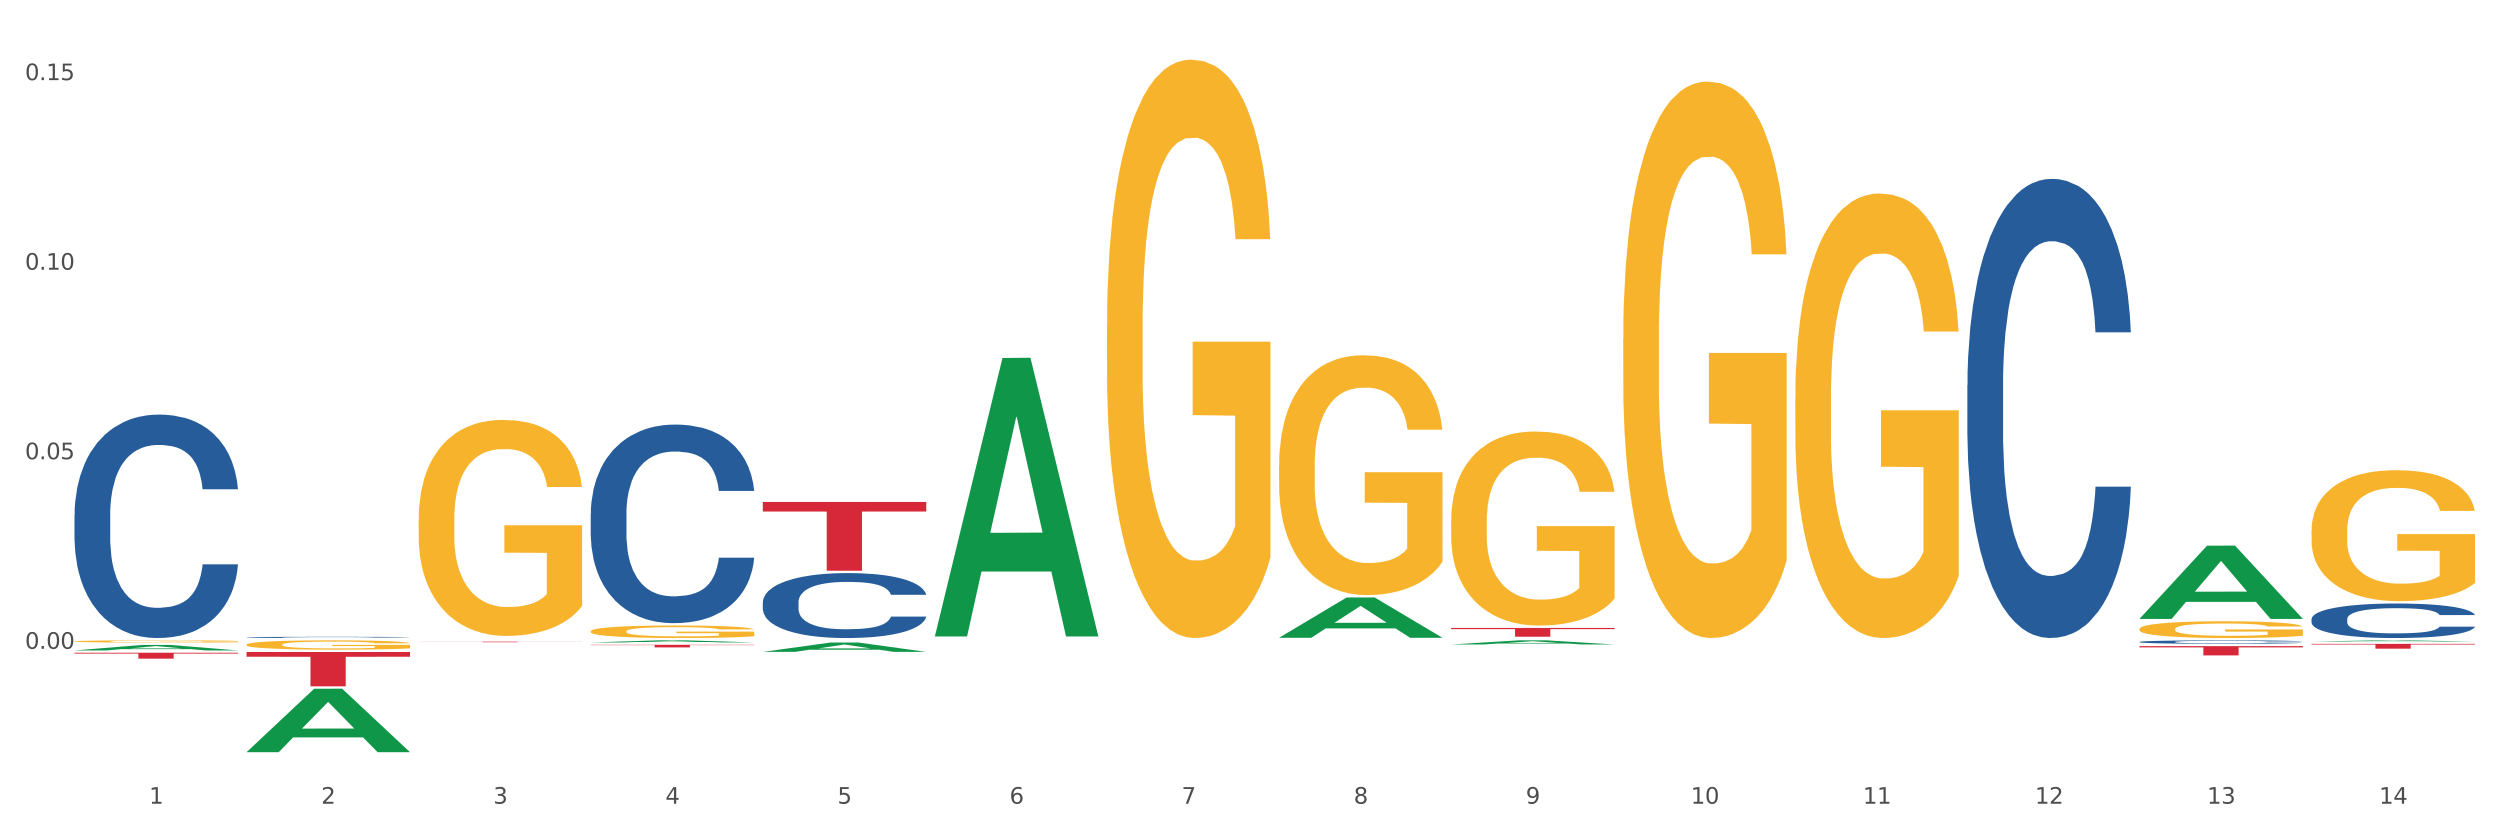 <?xml version="1.0" encoding="utf-8" standalone="no"?>
<!DOCTYPE svg PUBLIC "-//W3C//DTD SVG 1.1//EN"
  "http://www.w3.org/Graphics/SVG/1.1/DTD/svg11.dtd">
<svg xmlns:xlink="http://www.w3.org/1999/xlink" width="1080pt" height="360pt" viewBox="0 0 1080 360" xmlns="http://www.w3.org/2000/svg" version="1.1">
 <rect x="0" y="0" width="1080" height="360" fill="#333333" stroke="none"/>
 <defs>
  <style type="text/css">*{stroke-linejoin: round; stroke-linecap: butt}</style>
 </defs>
 <g id="figure_1">
  <g id="patch_1">
   <path d="M 0 360 
L 1080 360 
L 1080 0 
L 0 0 
z
" style="fill: #ffffff; stroke: #ffffff; stroke-linejoin: miter"/>
  </g>
  <g id="axes_1">
   <g id="matplotlib.axis_1">
    <g id="xtick_1">
     <g id="text_1">
      <!-- 1 -->
      <g style="fill: #4d4d4d" transform="translate(64.432 347.204) scale(0.096 -0.096)">
       <defs>
        <path id="DejaVuSans-31" d="M 794 531 
L 1825 531 
L 1825 4091 
L 703 3866 
L 703 4441 
L 1819 4666 
L 2450 4666 
L 2450 531 
L 3481 531 
L 3481 0 
L 794 0 
L 794 531 
z
" transform="scale(0.016)"/>
       </defs>
       <use xlink:href="#DejaVuSans-31"/>
      </g>
     </g>
    </g>
    <g id="xtick_2">
     <g id="text_2">
      <!-- 2 -->
      <g style="fill: #4d4d4d" transform="translate(138.771 347.204) scale(0.096 -0.096)">
       <defs>
        <path id="DejaVuSans-32" d="M 1228 531 
L 3431 531 
L 3431 0 
L 469 0 
L 469 531 
Q 828 903 1448 1529 
Q 2069 2156 2228 2338 
Q 2531 2678 2651 2914 
Q 2772 3150 2772 3378 
Q 2772 3750 2511 3984 
Q 2250 4219 1831 4219 
Q 1534 4219 1204 4116 
Q 875 4013 500 3803 
L 500 4441 
Q 881 4594 1212 4672 
Q 1544 4750 1819 4750 
Q 2544 4750 2975 4387 
Q 3406 4025 3406 3419 
Q 3406 3131 3298 2873 
Q 3191 2616 2906 2266 
Q 2828 2175 2409 1742 
Q 1991 1309 1228 531 
z
" transform="scale(0.016)"/>
       </defs>
       <use xlink:href="#DejaVuSans-32"/>
      </g>
     </g>
    </g>
    <g id="xtick_3">
     <g id="text_3">
      <!-- 3 -->
      <g style="fill: #4d4d4d" transform="translate(213.109 347.204) scale(0.096 -0.096)">
       <defs>
        <path id="DejaVuSans-33" d="M 2597 2516 
Q 3050 2419 3304 2112 
Q 3559 1806 3559 1356 
Q 3559 666 3084 287 
Q 2609 -91 1734 -91 
Q 1441 -91 1130 -33 
Q 819 25 488 141 
L 488 750 
Q 750 597 1062 519 
Q 1375 441 1716 441 
Q 2309 441 2620 675 
Q 2931 909 2931 1356 
Q 2931 1769 2642 2001 
Q 2353 2234 1838 2234 
L 1294 2234 
L 1294 2753 
L 1863 2753 
Q 2328 2753 2575 2939 
Q 2822 3125 2822 3475 
Q 2822 3834 2567 4026 
Q 2313 4219 1838 4219 
Q 1578 4219 1281 4162 
Q 984 4106 628 3988 
L 628 4550 
Q 988 4650 1302 4700 
Q 1616 4750 1894 4750 
Q 2613 4750 3031 4423 
Q 3450 4097 3450 3541 
Q 3450 3153 3228 2886 
Q 3006 2619 2597 2516 
z
" transform="scale(0.016)"/>
       </defs>
       <use xlink:href="#DejaVuSans-33"/>
      </g>
     </g>
    </g>
    <g id="xtick_4">
     <g id="text_4">
      <!-- 4 -->
      <g style="fill: #4d4d4d" transform="translate(287.448 347.204) scale(0.096 -0.096)">
       <defs>
        <path id="DejaVuSans-34" d="M 2419 4116 
L 825 1625 
L 2419 1625 
L 2419 4116 
z
M 2253 4666 
L 3047 4666 
L 3047 1625 
L 3713 1625 
L 3713 1100 
L 3047 1100 
L 3047 0 
L 2419 0 
L 2419 1100 
L 313 1100 
L 313 1709 
L 2253 4666 
z
" transform="scale(0.016)"/>
       </defs>
       <use xlink:href="#DejaVuSans-34"/>
      </g>
     </g>
    </g>
    <g id="xtick_5">
     <g id="text_5">
      <!-- 5 -->
      <g style="fill: #4d4d4d" transform="translate(361.787 347.204) scale(0.096 -0.096)">
       <defs>
        <path id="DejaVuSans-35" d="M 691 4666 
L 3169 4666 
L 3169 4134 
L 1269 4134 
L 1269 2991 
Q 1406 3038 1543 3061 
Q 1681 3084 1819 3084 
Q 2600 3084 3056 2656 
Q 3513 2228 3513 1497 
Q 3513 744 3044 326 
Q 2575 -91 1722 -91 
Q 1428 -91 1123 -41 
Q 819 9 494 109 
L 494 744 
Q 775 591 1075 516 
Q 1375 441 1709 441 
Q 2250 441 2565 725 
Q 2881 1009 2881 1497 
Q 2881 1984 2565 2268 
Q 2250 2553 1709 2553 
Q 1456 2553 1204 2497 
Q 953 2441 691 2322 
L 691 4666 
z
" transform="scale(0.016)"/>
       </defs>
       <use xlink:href="#DejaVuSans-35"/>
      </g>
     </g>
    </g>
    <g id="xtick_6">
     <g id="text_6">
      <!-- 6 -->
      <g style="fill: #4d4d4d" transform="translate(436.125 347.204) scale(0.096 -0.096)">
       <defs>
        <path id="DejaVuSans-36" d="M 2113 2584 
Q 1688 2584 1439 2293 
Q 1191 2003 1191 1497 
Q 1191 994 1439 701 
Q 1688 409 2113 409 
Q 2538 409 2786 701 
Q 3034 994 3034 1497 
Q 3034 2003 2786 2293 
Q 2538 2584 2113 2584 
z
M 3366 4563 
L 3366 3988 
Q 3128 4100 2886 4159 
Q 2644 4219 2406 4219 
Q 1781 4219 1451 3797 
Q 1122 3375 1075 2522 
Q 1259 2794 1537 2939 
Q 1816 3084 2150 3084 
Q 2853 3084 3261 2657 
Q 3669 2231 3669 1497 
Q 3669 778 3244 343 
Q 2819 -91 2113 -91 
Q 1303 -91 875 529 
Q 447 1150 447 2328 
Q 447 3434 972 4092 
Q 1497 4750 2381 4750 
Q 2619 4750 2861 4703 
Q 3103 4656 3366 4563 
z
" transform="scale(0.016)"/>
       </defs>
       <use xlink:href="#DejaVuSans-36"/>
      </g>
     </g>
    </g>
    <g id="xtick_7">
     <g id="text_7">
      <!-- 7 -->
      <g style="fill: #4d4d4d" transform="translate(510.464 347.204) scale(0.096 -0.096)">
       <defs>
        <path id="DejaVuSans-37" d="M 525 4666 
L 3525 4666 
L 3525 4397 
L 1831 0 
L 1172 0 
L 2766 4134 
L 525 4134 
L 525 4666 
z
" transform="scale(0.016)"/>
       </defs>
       <use xlink:href="#DejaVuSans-37"/>
      </g>
     </g>
    </g>
    <g id="xtick_8">
     <g id="text_8">
      <!-- 8 -->
      <g style="fill: #4d4d4d" transform="translate(584.803 347.204) scale(0.096 -0.096)">
       <defs>
        <path id="DejaVuSans-38" d="M 2034 2216 
Q 1584 2216 1326 1975 
Q 1069 1734 1069 1313 
Q 1069 891 1326 650 
Q 1584 409 2034 409 
Q 2484 409 2743 651 
Q 3003 894 3003 1313 
Q 3003 1734 2745 1975 
Q 2488 2216 2034 2216 
z
M 1403 2484 
Q 997 2584 770 2862 
Q 544 3141 544 3541 
Q 544 4100 942 4425 
Q 1341 4750 2034 4750 
Q 2731 4750 3128 4425 
Q 3525 4100 3525 3541 
Q 3525 3141 3298 2862 
Q 3072 2584 2669 2484 
Q 3125 2378 3379 2068 
Q 3634 1759 3634 1313 
Q 3634 634 3220 271 
Q 2806 -91 2034 -91 
Q 1263 -91 848 271 
Q 434 634 434 1313 
Q 434 1759 690 2068 
Q 947 2378 1403 2484 
z
M 1172 3481 
Q 1172 3119 1398 2916 
Q 1625 2713 2034 2713 
Q 2441 2713 2670 2916 
Q 2900 3119 2900 3481 
Q 2900 3844 2670 4047 
Q 2441 4250 2034 4250 
Q 1625 4250 1398 4047 
Q 1172 3844 1172 3481 
z
" transform="scale(0.016)"/>
       </defs>
       <use xlink:href="#DejaVuSans-38"/>
      </g>
     </g>
    </g>
    <g id="xtick_9">
     <g id="text_9">
      <!-- 9 -->
      <g style="fill: #4d4d4d" transform="translate(659.142 347.204) scale(0.096 -0.096)">
       <defs>
        <path id="DejaVuSans-39" d="M 703 97 
L 703 672 
Q 941 559 1184 500 
Q 1428 441 1663 441 
Q 2288 441 2617 861 
Q 2947 1281 2994 2138 
Q 2813 1869 2534 1725 
Q 2256 1581 1919 1581 
Q 1219 1581 811 2004 
Q 403 2428 403 3163 
Q 403 3881 828 4315 
Q 1253 4750 1959 4750 
Q 2769 4750 3195 4129 
Q 3622 3509 3622 2328 
Q 3622 1225 3098 567 
Q 2575 -91 1691 -91 
Q 1453 -91 1209 -44 
Q 966 3 703 97 
z
M 1959 2075 
Q 2384 2075 2632 2365 
Q 2881 2656 2881 3163 
Q 2881 3666 2632 3958 
Q 2384 4250 1959 4250 
Q 1534 4250 1286 3958 
Q 1038 3666 1038 3163 
Q 1038 2656 1286 2365 
Q 1534 2075 1959 2075 
z
" transform="scale(0.016)"/>
       </defs>
       <use xlink:href="#DejaVuSans-39"/>
      </g>
     </g>
    </g>
    <g id="xtick_10">
     <g id="text_10">
      <!-- 10 -->
      <g style="fill: #4d4d4d" transform="translate(730.426 347.204) scale(0.096 -0.096)">
       <defs>
        <path id="DejaVuSans-30" d="M 2034 4250 
Q 1547 4250 1301 3770 
Q 1056 3291 1056 2328 
Q 1056 1369 1301 889 
Q 1547 409 2034 409 
Q 2525 409 2770 889 
Q 3016 1369 3016 2328 
Q 3016 3291 2770 3770 
Q 2525 4250 2034 4250 
z
M 2034 4750 
Q 2819 4750 3233 4129 
Q 3647 3509 3647 2328 
Q 3647 1150 3233 529 
Q 2819 -91 2034 -91 
Q 1250 -91 836 529 
Q 422 1150 422 2328 
Q 422 3509 836 4129 
Q 1250 4750 2034 4750 
z
" transform="scale(0.016)"/>
       </defs>
       <use xlink:href="#DejaVuSans-31"/>
       <use xlink:href="#DejaVuSans-30" transform="translate(63.623 0)"/>
      </g>
     </g>
    </g>
    <g id="xtick_11">
     <g id="text_11">
      <!-- 11 -->
      <g style="fill: #4d4d4d" transform="translate(804.765 347.204) scale(0.096 -0.096)">
       <use xlink:href="#DejaVuSans-31"/>
       <use xlink:href="#DejaVuSans-31" transform="translate(63.623 0)"/>
      </g>
     </g>
    </g>
    <g id="xtick_12">
     <g id="text_12">
      <!-- 12 -->
      <g style="fill: #4d4d4d" transform="translate(879.104 347.204) scale(0.096 -0.096)">
       <use xlink:href="#DejaVuSans-31"/>
       <use xlink:href="#DejaVuSans-32" transform="translate(63.623 0)"/>
      </g>
     </g>
    </g>
    <g id="xtick_13">
     <g id="text_13">
      <!-- 13 -->
      <g style="fill: #4d4d4d" transform="translate(953.442 347.204) scale(0.096 -0.096)">
       <use xlink:href="#DejaVuSans-31"/>
       <use xlink:href="#DejaVuSans-33" transform="translate(63.623 0)"/>
      </g>
     </g>
    </g>
    <g id="xtick_14">
     <g id="text_14">
      <!-- 14 -->
      <g style="fill: #4d4d4d" transform="translate(1027.781 347.204) scale(0.096 -0.096)">
       <use xlink:href="#DejaVuSans-31"/>
       <use xlink:href="#DejaVuSans-34" transform="translate(63.623 0)"/>
      </g>
     </g>
    </g>
    <g id="xtick_15"/>
    <g id="xtick_16"/>
    <g id="xtick_17"/>
    <g id="xtick_18"/>
    <g id="xtick_19"/>
    <g id="xtick_20"/>
    <g id="xtick_21"/>
    <g id="xtick_22"/>
    <g id="xtick_23"/>
    <g id="xtick_24"/>
    <g id="xtick_25"/>
    <g id="xtick_26"/>
    <g id="xtick_27"/>
   </g>
   <g id="matplotlib.axis_2">
    <g id="ytick_1">
     <g id="text_15">
      <!-- 0.00 -->
      <g style="fill: #4d4d4d" transform="translate(10.8 280.278) scale(0.096 -0.096)">
       <defs>
        <path id="DejaVuSans-2e" d="M 684 794 
L 1344 794 
L 1344 0 
L 684 0 
L 684 794 
z
" transform="scale(0.016)"/>
       </defs>
       <use xlink:href="#DejaVuSans-30"/>
       <use xlink:href="#DejaVuSans-2e" transform="translate(63.623 0)"/>
       <use xlink:href="#DejaVuSans-30" transform="translate(95.41 0)"/>
       <use xlink:href="#DejaVuSans-30" transform="translate(159.033 0)"/>
      </g>
     </g>
    </g>
    <g id="ytick_2">
     <g id="text_16">
      <!-- 0.05 -->
      <g style="fill: #4d4d4d" transform="translate(10.8 198.396) scale(0.096 -0.096)">
       <use xlink:href="#DejaVuSans-30"/>
       <use xlink:href="#DejaVuSans-2e" transform="translate(63.623 0)"/>
       <use xlink:href="#DejaVuSans-30" transform="translate(95.41 0)"/>
       <use xlink:href="#DejaVuSans-35" transform="translate(159.033 0)"/>
      </g>
     </g>
    </g>
    <g id="ytick_3">
     <g id="text_17">
      <!-- 0.10 -->
      <g style="fill: #4d4d4d" transform="translate(10.8 116.513) scale(0.096 -0.096)">
       <use xlink:href="#DejaVuSans-30"/>
       <use xlink:href="#DejaVuSans-2e" transform="translate(63.623 0)"/>
       <use xlink:href="#DejaVuSans-31" transform="translate(95.41 0)"/>
       <use xlink:href="#DejaVuSans-30" transform="translate(159.033 0)"/>
      </g>
     </g>
    </g>
    <g id="ytick_4">
     <g id="text_18">
      <!-- 0.15 -->
      <g style="fill: #4d4d4d" transform="translate(10.8 34.631) scale(0.096 -0.096)">
       <use xlink:href="#DejaVuSans-30"/>
       <use xlink:href="#DejaVuSans-2e" transform="translate(63.623 0)"/>
       <use xlink:href="#DejaVuSans-31" transform="translate(95.41 0)"/>
       <use xlink:href="#DejaVuSans-35" transform="translate(159.033 0)"/>
      </g>
     </g>
    </g>
    <g id="ytick_5"/>
    <g id="ytick_6"/>
    <g id="ytick_7"/>
    <g id="ytick_8"/>
   </g>
   <g id="PolyCollection_1">
    <path d="M 32.175 280.987 
L 32.248 280.984 
L 61.37 278.614 
L 73.456 278.612 
L 102.797 280.991 
L 88.818 280.991 
L 82.484 280.437 
L 52.415 280.437 
L 52.197 280.446 
L 46.081 280.991 
L 32.175 280.991 
L 32.175 280.987 
L 56.201 280.106 
L 78.698 280.104 
L 67.559 279.119 
L 67.413 279.114 
L 67.267 279.121 
L 56.128 280.104 
L 56.201 280.106 
L 32.175 280.987 
z
" clip-path="url(#pa1a25b1fdd)" style="fill: #109648"/>
    <path d="M 626.885 271.26 
L 697.506 271.26 
L 697.506 271.79 
L 669.726 271.794 
L 669.726 275.077 
L 654.497 275.077 
L 654.497 271.794 
L 626.885 271.79 
L 626.885 271.263 
L 626.885 271.26 
z
" clip-path="url(#pa1a25b1fdd)" style="fill: #d62839"/>
    <path d="M 329.53 216.84 
L 400.152 216.84 
L 400.152 220.971 
L 372.371 220.999 
L 372.371 246.568 
L 357.143 246.568 
L 357.143 220.999 
L 329.53 220.971 
L 329.53 216.868 
L 329.53 216.84 
z
" clip-path="url(#pa1a25b1fdd)" style="fill: #d62839"/>
    <path d="M 255.191 278.545 
L 325.813 278.545 
L 325.813 278.704 
L 298.033 278.705 
L 298.033 279.684 
L 282.804 279.684 
L 282.804 278.705 
L 255.191 278.704 
L 255.191 278.546 
L 255.191 278.545 
z
" clip-path="url(#pa1a25b1fdd)" style="fill: #d62839"/>
    <path d="M 180.852 277.186 
L 251.474 277.186 
L 251.474 277.221 
L 223.694 277.221 
L 223.694 277.439 
L 208.465 277.439 
L 208.465 277.221 
L 180.852 277.221 
L 180.852 277.186 
L 180.852 277.186 
z
" clip-path="url(#pa1a25b1fdd)" style="fill: #d62839"/>
    <path d="M 106.514 281.652 
L 177.135 281.652 
L 177.135 283.716 
L 149.355 283.73 
L 149.355 296.507 
L 134.126 296.507 
L 134.126 283.73 
L 106.514 283.716 
L 106.514 281.666 
L 106.514 281.652 
z
" clip-path="url(#pa1a25b1fdd)" style="fill: #d62839"/>
    <path d="M 32.175 281.995 
L 102.797 281.995 
L 102.797 282.35 
L 75.017 282.353 
L 75.017 284.554 
L 59.788 284.554 
L 59.788 282.353 
L 32.175 282.35 
L 32.175 281.997 
L 32.175 281.995 
z
" clip-path="url(#pa1a25b1fdd)" style="fill: #d62839"/>
    <path d="M 106.514 278.487 
L 106.597 278.484 
L 106.597 278.352 
L 106.764 278.238 
L 107.598 277.963 
L 108.848 277.735 
L 109.765 277.614 
L 110.683 277.515 
L 111.767 277.416 
L 113.101 277.313 
L 115.519 277.163 
L 117.019 277.086 
L 118.854 277.005 
L 122.189 276.888 
L 124.607 276.822 
L 127.108 276.767 
L 131.194 276.701 
L 133.862 276.671 
L 136.697 276.649 
L 140.115 276.634 
L 142.7 276.631 
L 148.37 276.642 
L 153.206 276.675 
L 155.54 276.701 
L 158.542 276.745 
L 160.126 276.774 
L 162.711 276.833 
L 165.379 276.91 
L 167.213 276.976 
L 169.965 277.1 
L 172.049 277.225 
L 173.967 277.379 
L 174.968 277.486 
L 175.718 277.585 
L 176.385 277.699 
L 177.052 277.878 
L 162.044 277.878 
L 161.46 277.75 
L 160.543 277.629 
L 159.209 277.511 
L 158.042 277.438 
L 156.041 277.346 
L 154.206 277.288 
L 152.289 277.244 
L 149.954 277.207 
L 148.12 277.189 
L 145.535 277.174 
L 140.449 277.178 
L 137.03 277.207 
L 134.696 277.244 
L 133.195 277.277 
L 131.861 277.313 
L 130.36 277.365 
L 128.609 277.442 
L 127.358 277.511 
L 126.108 277.599 
L 125.107 277.688 
L 124.19 277.79 
L 123.44 277.9 
L 122.856 278.014 
L 122.356 278.154 
L 121.939 278.385 
L 121.939 278.887 
L 122.106 279.001 
L 122.522 279.152 
L 123.023 279.265 
L 123.856 279.401 
L 124.607 279.493 
L 126.024 279.625 
L 127.609 279.735 
L 128.859 279.805 
L 130.11 279.863 
L 132.278 279.944 
L 134.696 280.01 
L 136.78 280.051 
L 139.615 280.087 
L 141.533 280.102 
L 143.2 280.109 
L 147.286 280.109 
L 150.204 280.098 
L 153.456 280.073 
L 155.957 280.04 
L 158.042 279.999 
L 160.376 279.933 
L 161.877 279.871 
L 161.877 279.104 
L 143.534 279.1 
L 143.534 278.59 
L 177.135 278.59 
L 177.135 280.087 
L 175.718 280.164 
L 174.134 280.234 
L 172.466 280.296 
L 169.965 280.373 
L 166.963 280.447 
L 164.295 280.498 
L 161.46 280.542 
L 158.125 280.583 
L 153.789 280.619 
L 151.121 280.634 
L 147.786 280.645 
L 143.867 280.649 
L 140.449 280.641 
L 137.114 280.623 
L 133.612 280.59 
L 130.193 280.542 
L 127.609 280.495 
L 125.024 280.436 
L 122.272 280.359 
L 120.104 280.285 
L 118.437 280.219 
L 116.603 280.135 
L 114.601 280.025 
L 113.101 279.926 
L 111.767 279.823 
L 110.349 279.691 
L 109.349 279.577 
L 108.348 279.434 
L 107.764 279.328 
L 107.097 279.163 
L 106.597 278.931 
L 106.514 278.487 
z
" clip-path="url(#pa1a25b1fdd)" style="fill: #f7b32b"/>
    <path d="M 32.175 222.471 
L 32.258 222.383 
L 32.258 219.914 
L 32.509 216.564 
L 33.427 210.394 
L 34.596 205.721 
L 36.599 200.256 
L 37.684 197.964 
L 39.104 195.407 
L 42.025 191.264 
L 45.364 187.738 
L 47.702 185.799 
L 49.455 184.565 
L 53.378 182.361 
L 55.632 181.391 
L 57.969 180.598 
L 59.973 180.069 
L 63.312 179.452 
L 65.983 179.187 
L 69.072 179.099 
L 71.66 179.187 
L 75.082 179.54 
L 80.091 180.598 
L 82.011 181.215 
L 84.599 182.273 
L 87.27 183.683 
L 89.44 185.093 
L 91.945 187.121 
L 94.533 189.766 
L 97.037 193.115 
L 98.79 196.201 
L 100.209 199.463 
L 101.461 203.429 
L 102.379 207.749 
L 102.797 211.363 
L 87.52 211.363 
L 87.103 208.102 
L 86.268 204.575 
L 85.434 202.195 
L 84.515 200.256 
L 83.096 198.052 
L 81.844 196.642 
L 79.757 194.967 
L 77.837 193.909 
L 76.251 193.292 
L 74.331 192.763 
L 70.241 192.234 
L 67.319 192.234 
L 65.482 192.41 
L 63.229 192.851 
L 61.309 193.468 
L 59.055 194.526 
L 57.302 195.672 
L 55.549 197.171 
L 54.547 198.228 
L 53.044 200.168 
L 52.043 201.755 
L 50.707 204.487 
L 49.956 206.427 
L 48.62 211.451 
L 48.036 215.154 
L 47.785 217.71 
L 47.618 220.531 
L 47.618 234.283 
L 48.119 240.454 
L 48.537 243.099 
L 49.204 246.096 
L 50.457 249.975 
L 52.293 253.765 
L 54.213 256.498 
L 55.799 258.173 
L 57.302 259.407 
L 58.804 260.377 
L 60.641 261.258 
L 62.143 261.787 
L 64.397 262.316 
L 67.069 262.581 
L 69.155 262.581 
L 73.413 262.14 
L 75.333 261.699 
L 77.169 261.082 
L 79.173 260.112 
L 80.759 259.054 
L 81.677 258.261 
L 83.18 256.586 
L 84.348 254.823 
L 85.35 252.796 
L 86.018 251.032 
L 86.769 248.388 
L 87.353 245.391 
L 87.52 243.804 
L 102.797 243.804 
L 102.463 246.977 
L 101.879 250.063 
L 100.71 254.206 
L 99.792 256.586 
L 98.372 259.495 
L 96.87 261.964 
L 94.783 264.696 
L 92.863 266.724 
L 90.86 268.487 
L 88.689 270.074 
L 84.766 272.277 
L 83.347 272.895 
L 80.341 273.952 
L 78.004 274.569 
L 74.581 275.187 
L 71.075 275.539 
L 67.402 275.627 
L 64.147 275.451 
L 60.557 274.922 
L 58.303 274.393 
L 55.799 273.6 
L 52.877 272.366 
L 50.123 270.867 
L 47.535 269.104 
L 45.114 267.076 
L 42.86 264.784 
L 39.938 260.994 
L 37.768 257.291 
L 36.182 253.853 
L 35.097 250.944 
L 34.011 247.242 
L 33.427 244.685 
L 32.509 238.515 
L 32.175 232.785 
L 32.175 222.471 
z
" clip-path="url(#pa1a25b1fdd)" style="fill: #255c99"/>
    <path d="M 106.514 275.338 
L 106.597 275.338 
L 106.597 275.325 
L 106.848 275.306 
L 107.766 275.273 
L 108.935 275.247 
L 110.938 275.218 
L 112.023 275.205 
L 113.442 275.191 
L 116.364 275.169 
L 119.703 275.15 
L 122.04 275.139 
L 123.794 275.132 
L 127.717 275.12 
L 129.971 275.115 
L 132.308 275.111 
L 134.312 275.108 
L 137.651 275.105 
L 140.322 275.103 
L 143.411 275.103 
L 145.998 275.103 
L 149.421 275.105 
L 154.43 275.111 
L 156.35 275.114 
L 158.937 275.12 
L 161.609 275.128 
L 163.779 275.135 
L 166.283 275.146 
L 168.871 275.161 
L 171.376 275.179 
L 173.129 275.196 
L 174.548 275.213 
L 175.8 275.235 
L 176.718 275.258 
L 177.135 275.278 
L 161.859 275.278 
L 161.442 275.26 
L 160.607 275.241 
L 159.772 275.228 
L 158.854 275.218 
L 157.435 275.206 
L 156.183 275.198 
L 154.096 275.189 
L 152.176 275.183 
L 150.59 275.18 
L 148.67 275.177 
L 144.579 275.174 
L 141.658 275.174 
L 139.821 275.175 
L 137.567 275.178 
L 135.647 275.181 
L 133.393 275.187 
L 131.64 275.193 
L 129.887 275.201 
L 128.886 275.207 
L 127.383 275.217 
L 126.381 275.226 
L 125.046 275.241 
L 124.294 275.251 
L 122.959 275.279 
L 122.374 275.299 
L 122.124 275.313 
L 121.957 275.328 
L 121.957 275.403 
L 122.458 275.436 
L 122.875 275.451 
L 123.543 275.467 
L 124.795 275.488 
L 126.632 275.509 
L 128.552 275.523 
L 130.138 275.532 
L 131.64 275.539 
L 133.143 275.544 
L 134.979 275.549 
L 136.482 275.552 
L 138.736 275.555 
L 141.407 275.556 
L 143.494 275.556 
L 147.751 275.554 
L 149.671 275.552 
L 151.508 275.548 
L 153.511 275.543 
L 155.097 275.537 
L 156.016 275.533 
L 157.518 275.524 
L 158.687 275.514 
L 159.689 275.503 
L 160.357 275.494 
L 161.108 275.479 
L 161.692 275.463 
L 161.859 275.454 
L 177.135 275.454 
L 176.802 275.472 
L 176.217 275.488 
L 175.049 275.511 
L 174.13 275.524 
L 172.711 275.54 
L 171.209 275.553 
L 169.122 275.568 
L 167.202 275.579 
L 165.198 275.589 
L 163.028 275.597 
L 159.104 275.609 
L 157.685 275.612 
L 154.68 275.618 
L 152.343 275.622 
L 148.92 275.625 
L 145.414 275.627 
L 141.741 275.627 
L 138.486 275.626 
L 134.896 275.624 
L 132.642 275.621 
L 130.138 275.616 
L 127.216 275.61 
L 124.461 275.601 
L 121.874 275.592 
L 119.453 275.581 
L 117.199 275.568 
L 114.277 275.548 
L 112.107 275.528 
L 110.521 275.509 
L 109.435 275.493 
L 108.35 275.473 
L 107.766 275.459 
L 106.848 275.426 
L 106.514 275.395 
L 106.514 275.338 
z
" clip-path="url(#pa1a25b1fdd)" style="fill: #255c99"/>
    <path d="M 255.191 221.962 
L 255.275 221.884 
L 255.275 219.69 
L 255.525 216.713 
L 256.443 211.228 
L 257.612 207.075 
L 259.615 202.217 
L 260.701 200.179 
L 262.12 197.907 
L 265.041 194.224 
L 268.381 191.09 
L 270.718 189.366 
L 272.471 188.269 
L 276.394 186.31 
L 278.648 185.448 
L 280.986 184.743 
L 282.989 184.273 
L 286.328 183.724 
L 288.999 183.489 
L 292.088 183.411 
L 294.676 183.489 
L 298.098 183.803 
L 303.107 184.743 
L 305.027 185.292 
L 307.615 186.232 
L 310.286 187.486 
L 312.457 188.739 
L 314.961 190.541 
L 317.549 192.892 
L 320.053 195.87 
L 321.806 198.612 
L 323.225 201.511 
L 324.477 205.037 
L 325.396 208.877 
L 325.813 212.089 
L 310.537 212.089 
L 310.119 209.19 
L 309.284 206.056 
L 308.45 203.94 
L 307.531 202.217 
L 306.112 200.258 
L 304.86 199.004 
L 302.773 197.515 
L 300.853 196.575 
L 299.267 196.026 
L 297.347 195.556 
L 293.257 195.086 
L 290.335 195.086 
L 288.499 195.243 
L 286.245 195.635 
L 284.325 196.183 
L 282.071 197.123 
L 280.318 198.142 
L 278.565 199.474 
L 277.563 200.414 
L 276.06 202.138 
L 275.059 203.549 
L 273.723 205.978 
L 272.972 207.702 
L 271.636 212.168 
L 271.052 215.459 
L 270.801 217.731 
L 270.634 220.239 
L 270.634 232.462 
L 271.135 237.947 
L 271.553 240.298 
L 272.22 242.962 
L 273.473 246.41 
L 275.309 249.779 
L 277.229 252.208 
L 278.815 253.697 
L 280.318 254.794 
L 281.82 255.656 
L 283.657 256.439 
L 285.159 256.909 
L 287.413 257.38 
L 290.085 257.615 
L 292.172 257.615 
L 296.429 257.223 
L 298.349 256.831 
L 300.185 256.283 
L 302.189 255.421 
L 303.775 254.48 
L 304.693 253.775 
L 306.196 252.286 
L 307.364 250.719 
L 308.366 248.917 
L 309.034 247.35 
L 309.785 244.999 
L 310.37 242.335 
L 310.537 240.925 
L 325.813 240.925 
L 325.479 243.746 
L 324.895 246.488 
L 323.726 250.171 
L 322.808 252.286 
L 321.389 254.872 
L 319.886 257.066 
L 317.799 259.495 
L 315.879 261.297 
L 313.876 262.865 
L 311.705 264.275 
L 307.782 266.234 
L 306.363 266.782 
L 303.358 267.723 
L 301.02 268.271 
L 297.598 268.82 
L 294.092 269.133 
L 290.419 269.211 
L 287.163 269.055 
L 283.573 268.585 
L 281.32 268.114 
L 278.815 267.409 
L 275.893 266.312 
L 273.139 264.98 
L 270.551 263.413 
L 268.13 261.611 
L 265.876 259.574 
L 262.955 256.204 
L 260.784 252.913 
L 259.198 249.857 
L 258.113 247.272 
L 257.028 243.981 
L 256.443 241.708 
L 255.525 236.223 
L 255.191 231.13 
L 255.191 221.962 
z
" clip-path="url(#pa1a25b1fdd)" style="fill: #255c99"/>
    <path d="M 329.53 260.178 
L 329.613 260.152 
L 329.613 259.435 
L 329.864 258.461 
L 330.782 256.668 
L 331.951 255.31 
L 333.954 253.721 
L 335.039 253.055 
L 336.458 252.312 
L 339.38 251.108 
L 342.719 250.083 
L 345.057 249.519 
L 346.81 249.16 
L 350.733 248.52 
L 352.987 248.238 
L 355.324 248.008 
L 357.328 247.854 
L 360.667 247.674 
L 363.338 247.598 
L 366.427 247.572 
L 369.015 247.598 
L 372.437 247.7 
L 377.446 248.008 
L 379.366 248.187 
L 381.954 248.494 
L 384.625 248.904 
L 386.795 249.314 
L 389.3 249.904 
L 391.887 250.672 
L 394.392 251.646 
L 396.145 252.543 
L 397.564 253.49 
L 398.816 254.643 
L 399.734 255.899 
L 400.152 256.949 
L 384.875 256.949 
L 384.458 256.001 
L 383.623 254.977 
L 382.788 254.285 
L 381.87 253.721 
L 380.451 253.081 
L 379.199 252.671 
L 377.112 252.184 
L 375.192 251.876 
L 373.606 251.697 
L 371.686 251.543 
L 367.595 251.39 
L 364.674 251.39 
L 362.837 251.441 
L 360.583 251.569 
L 358.663 251.748 
L 356.41 252.056 
L 354.656 252.389 
L 352.903 252.824 
L 351.902 253.132 
L 350.399 253.695 
L 349.397 254.157 
L 348.062 254.951 
L 347.31 255.515 
L 345.975 256.975 
L 345.391 258.051 
L 345.14 258.794 
L 344.973 259.614 
L 344.973 263.611 
L 345.474 265.404 
L 345.891 266.173 
L 346.559 267.044 
L 347.811 268.172 
L 349.648 269.273 
L 351.568 270.068 
L 353.154 270.554 
L 354.656 270.913 
L 356.159 271.195 
L 357.996 271.451 
L 359.498 271.605 
L 361.752 271.759 
L 364.423 271.835 
L 366.51 271.835 
L 370.768 271.707 
L 372.688 271.579 
L 374.524 271.4 
L 376.528 271.118 
L 378.114 270.811 
L 379.032 270.58 
L 380.534 270.093 
L 381.703 269.581 
L 382.705 268.991 
L 383.373 268.479 
L 384.124 267.71 
L 384.708 266.839 
L 384.875 266.378 
L 400.152 266.378 
L 399.818 267.3 
L 399.233 268.197 
L 398.065 269.401 
L 397.146 270.093 
L 395.727 270.939 
L 394.225 271.656 
L 392.138 272.45 
L 390.218 273.04 
L 388.214 273.552 
L 386.044 274.013 
L 382.121 274.654 
L 380.701 274.833 
L 377.696 275.141 
L 375.359 275.32 
L 371.936 275.499 
L 368.43 275.602 
L 364.757 275.627 
L 361.502 275.576 
L 357.912 275.422 
L 355.658 275.269 
L 353.154 275.038 
L 350.232 274.679 
L 347.477 274.244 
L 344.89 273.731 
L 342.469 273.142 
L 340.215 272.476 
L 337.293 271.374 
L 335.123 270.298 
L 333.537 269.299 
L 332.452 268.453 
L 331.366 267.377 
L 330.782 266.634 
L 329.864 264.841 
L 329.53 263.175 
L 329.53 260.178 
z
" clip-path="url(#pa1a25b1fdd)" style="fill: #255c99"/>
    <path d="M 849.901 166.392 
L 849.984 166.211 
L 849.984 161.139 
L 850.235 154.255 
L 851.153 141.575 
L 852.322 131.973 
L 854.325 120.742 
L 855.41 116.032 
L 856.829 110.779 
L 859.751 102.264 
L 863.09 95.018 
L 865.428 91.033 
L 867.181 88.497 
L 871.104 83.968 
L 873.358 81.975 
L 875.695 80.345 
L 877.699 79.258 
L 881.038 77.99 
L 883.709 77.447 
L 886.798 77.265 
L 889.386 77.447 
L 892.808 78.171 
L 897.817 80.345 
L 899.737 81.613 
L 902.325 83.787 
L 904.996 86.685 
L 907.166 89.584 
L 909.671 93.75 
L 912.258 99.185 
L 914.763 106.069 
L 916.516 112.409 
L 917.935 119.112 
L 919.187 127.263 
L 920.105 136.14 
L 920.523 143.567 
L 905.246 143.567 
L 904.829 136.865 
L 903.994 129.618 
L 903.159 124.727 
L 902.241 120.742 
L 900.822 116.213 
L 899.57 113.315 
L 897.483 109.873 
L 895.563 107.699 
L 893.977 106.431 
L 892.057 105.344 
L 887.966 104.257 
L 885.045 104.257 
L 883.208 104.619 
L 880.954 105.525 
L 879.034 106.793 
L 876.78 108.967 
L 875.027 111.322 
L 873.274 114.402 
L 872.273 116.575 
L 870.77 120.561 
L 869.768 123.822 
L 868.433 129.437 
L 867.681 133.423 
L 866.346 143.748 
L 865.761 151.357 
L 865.511 156.61 
L 865.344 162.407 
L 865.344 190.667 
L 865.845 203.348 
L 866.262 208.782 
L 866.93 214.941 
L 868.182 222.912 
L 870.019 230.702 
L 871.939 236.317 
L 873.525 239.759 
L 875.027 242.295 
L 876.53 244.288 
L 878.367 246.099 
L 879.869 247.186 
L 882.123 248.273 
L 884.794 248.817 
L 886.881 248.817 
L 891.139 247.911 
L 893.059 247.005 
L 894.895 245.737 
L 896.899 243.745 
L 898.485 241.571 
L 899.403 239.94 
L 900.905 236.498 
L 902.074 232.875 
L 903.076 228.709 
L 903.744 225.086 
L 904.495 219.651 
L 905.079 213.492 
L 905.246 210.231 
L 920.523 210.231 
L 920.189 216.753 
L 919.604 223.093 
L 918.436 231.607 
L 917.517 236.498 
L 916.098 242.476 
L 914.596 247.549 
L 912.509 253.164 
L 910.589 257.331 
L 908.585 260.954 
L 906.415 264.215 
L 902.491 268.744 
L 901.072 270.012 
L 898.067 272.185 
L 895.73 273.454 
L 892.307 274.722 
L 888.801 275.446 
L 885.128 275.627 
L 881.873 275.265 
L 878.283 274.178 
L 876.029 273.091 
L 873.525 271.461 
L 870.603 268.925 
L 867.848 265.845 
L 865.261 262.222 
L 862.84 258.056 
L 860.586 253.346 
L 857.664 245.556 
L 855.494 237.948 
L 853.908 230.883 
L 852.823 224.905 
L 851.737 217.296 
L 851.153 212.043 
L 850.235 199.362 
L 849.901 187.587 
L 849.901 166.392 
z
" clip-path="url(#pa1a25b1fdd)" style="fill: #255c99"/>
    <path d="M 924.24 277.298 
L 924.323 277.297 
L 924.323 277.259 
L 924.573 277.207 
L 925.492 277.112 
L 926.66 277.04 
L 928.664 276.956 
L 929.749 276.921 
L 931.168 276.882 
L 934.09 276.818 
L 937.429 276.764 
L 939.766 276.734 
L 941.519 276.715 
L 945.443 276.681 
L 947.697 276.666 
L 950.034 276.654 
L 952.037 276.646 
L 955.377 276.636 
L 958.048 276.632 
L 961.136 276.631 
L 963.724 276.632 
L 967.147 276.638 
L 972.155 276.654 
L 974.075 276.663 
L 976.663 276.68 
L 979.335 276.701 
L 981.505 276.723 
L 984.009 276.754 
L 986.597 276.795 
L 989.101 276.847 
L 990.854 276.894 
L 992.273 276.944 
L 993.526 277.005 
L 994.444 277.072 
L 994.861 277.127 
L 979.585 277.127 
L 979.168 277.077 
L 978.333 277.023 
L 977.498 276.986 
L 976.58 276.956 
L 975.161 276.922 
L 973.908 276.901 
L 971.822 276.875 
L 969.902 276.859 
L 968.316 276.849 
L 966.396 276.841 
L 962.305 276.833 
L 959.383 276.833 
L 957.547 276.836 
L 955.293 276.842 
L 953.373 276.852 
L 951.119 276.868 
L 949.366 276.886 
L 947.613 276.909 
L 946.611 276.925 
L 945.109 276.955 
L 944.107 276.979 
L 942.771 277.021 
L 942.02 277.051 
L 940.685 277.129 
L 940.1 277.186 
L 939.85 277.225 
L 939.683 277.268 
L 939.683 277.48 
L 940.184 277.575 
L 940.601 277.616 
L 941.269 277.662 
L 942.521 277.721 
L 944.358 277.78 
L 946.278 277.822 
L 947.864 277.848 
L 949.366 277.867 
L 950.869 277.882 
L 952.705 277.895 
L 954.208 277.903 
L 956.462 277.911 
L 959.133 277.915 
L 961.22 277.915 
L 965.477 277.909 
L 967.397 277.902 
L 969.234 277.892 
L 971.237 277.877 
L 972.823 277.861 
L 973.742 277.849 
L 975.244 277.823 
L 976.413 277.796 
L 977.415 277.765 
L 978.082 277.738 
L 978.834 277.697 
L 979.418 277.651 
L 979.585 277.626 
L 994.861 277.626 
L 994.527 277.675 
L 993.943 277.723 
L 992.774 277.787 
L 991.856 277.823 
L 990.437 277.868 
L 988.934 277.906 
L 986.847 277.948 
L 984.927 277.979 
L 982.924 278.006 
L 980.754 278.031 
L 976.83 278.065 
L 975.411 278.074 
L 972.406 278.09 
L 970.069 278.1 
L 966.646 278.109 
L 963.14 278.115 
L 959.467 278.116 
L 956.211 278.113 
L 952.622 278.105 
L 950.368 278.097 
L 947.864 278.085 
L 944.942 278.066 
L 942.187 278.043 
L 939.599 278.016 
L 937.178 277.985 
L 934.925 277.949 
L 932.003 277.891 
L 929.832 277.834 
L 928.246 277.781 
L 927.161 277.736 
L 926.076 277.679 
L 925.492 277.64 
L 924.573 277.545 
L 924.24 277.457 
L 924.24 277.298 
z
" clip-path="url(#pa1a25b1fdd)" style="fill: #255c99"/>
    <path d="M 998.578 267.418 
L 998.662 267.404 
L 998.662 267.023 
L 998.912 266.506 
L 999.83 265.553 
L 1000.999 264.831 
L 1003.003 263.987 
L 1004.088 263.633 
L 1005.507 263.238 
L 1008.429 262.598 
L 1011.768 262.054 
L 1014.105 261.754 
L 1015.858 261.564 
L 1019.781 261.223 
L 1022.035 261.074 
L 1024.373 260.951 
L 1026.376 260.869 
L 1029.715 260.774 
L 1032.387 260.733 
L 1035.475 260.72 
L 1038.063 260.733 
L 1041.486 260.788 
L 1046.494 260.951 
L 1048.414 261.046 
L 1051.002 261.21 
L 1053.673 261.428 
L 1055.844 261.645 
L 1058.348 261.958 
L 1060.936 262.367 
L 1063.44 262.884 
L 1065.193 263.361 
L 1066.612 263.864 
L 1067.864 264.477 
L 1068.783 265.144 
L 1069.2 265.702 
L 1053.924 265.702 
L 1053.506 265.199 
L 1052.671 264.654 
L 1051.837 264.287 
L 1050.918 263.987 
L 1049.499 263.647 
L 1048.247 263.429 
L 1046.16 263.17 
L 1044.24 263.007 
L 1042.654 262.911 
L 1040.734 262.83 
L 1036.644 262.748 
L 1033.722 262.748 
L 1031.886 262.775 
L 1029.632 262.843 
L 1027.712 262.939 
L 1025.458 263.102 
L 1023.705 263.279 
L 1021.952 263.511 
L 1020.95 263.674 
L 1019.448 263.973 
L 1018.446 264.218 
L 1017.11 264.641 
L 1016.359 264.94 
L 1015.023 265.716 
L 1014.439 266.288 
L 1014.188 266.683 
L 1014.022 267.118 
L 1014.022 269.242 
L 1014.522 270.195 
L 1014.94 270.604 
L 1015.608 271.067 
L 1016.86 271.666 
L 1018.696 272.251 
L 1020.616 272.673 
L 1022.202 272.932 
L 1023.705 273.122 
L 1025.207 273.272 
L 1027.044 273.408 
L 1028.547 273.49 
L 1030.8 273.572 
L 1033.472 273.612 
L 1035.559 273.612 
L 1039.816 273.544 
L 1041.736 273.476 
L 1043.572 273.381 
L 1045.576 273.231 
L 1047.162 273.068 
L 1048.08 272.945 
L 1049.583 272.687 
L 1050.752 272.414 
L 1051.753 272.101 
L 1052.421 271.829 
L 1053.172 271.42 
L 1053.757 270.958 
L 1053.924 270.713 
L 1069.2 270.713 
L 1068.866 271.203 
L 1068.282 271.679 
L 1067.113 272.319 
L 1066.195 272.687 
L 1064.776 273.136 
L 1063.273 273.517 
L 1061.186 273.939 
L 1059.266 274.252 
L 1057.263 274.525 
L 1055.092 274.77 
L 1051.169 275.11 
L 1049.75 275.205 
L 1046.745 275.369 
L 1044.407 275.464 
L 1040.985 275.559 
L 1037.479 275.614 
L 1033.806 275.627 
L 1030.55 275.6 
L 1026.96 275.518 
L 1024.707 275.437 
L 1022.202 275.314 
L 1019.281 275.124 
L 1016.526 274.892 
L 1013.938 274.62 
L 1011.517 274.307 
L 1009.263 273.953 
L 1006.342 273.367 
L 1004.171 272.796 
L 1002.585 272.265 
L 1001.5 271.815 
L 1000.415 271.244 
L 999.83 270.849 
L 998.912 269.896 
L 998.578 269.011 
L 998.578 267.418 
z
" clip-path="url(#pa1a25b1fdd)" style="fill: #255c99"/>
    <path d="M 998.578 229.279 
L 998.662 229.227 
L 998.662 227.366 
L 998.828 225.764 
L 999.662 221.889 
L 1000.913 218.685 
L 1001.83 216.979 
L 1002.747 215.584 
L 1003.831 214.189 
L 1005.165 212.742 
L 1007.583 210.623 
L 1009.084 209.538 
L 1010.918 208.401 
L 1014.253 206.747 
L 1016.671 205.817 
L 1019.173 205.042 
L 1023.258 204.112 
L 1025.926 203.699 
L 1028.761 203.388 
L 1032.18 203.182 
L 1034.765 203.13 
L 1040.434 203.285 
L 1045.27 203.75 
L 1047.605 204.112 
L 1050.607 204.732 
L 1052.191 205.145 
L 1054.775 205.972 
L 1057.444 207.058 
L 1059.278 207.988 
L 1062.029 209.745 
L 1064.114 211.502 
L 1066.032 213.672 
L 1067.032 215.171 
L 1067.783 216.566 
L 1068.45 218.168 
L 1069.117 220.7 
L 1054.108 220.7 
L 1053.525 218.891 
L 1052.608 217.186 
L 1051.274 215.533 
L 1050.106 214.499 
L 1048.105 213.207 
L 1046.271 212.38 
L 1044.353 211.76 
L 1042.019 211.243 
L 1040.184 210.985 
L 1037.599 210.778 
L 1032.513 210.83 
L 1029.095 211.243 
L 1026.76 211.76 
L 1025.259 212.225 
L 1023.925 212.742 
L 1022.425 213.465 
L 1020.674 214.551 
L 1019.423 215.533 
L 1018.172 216.773 
L 1017.172 218.013 
L 1016.255 219.46 
L 1015.504 221.01 
L 1014.92 222.612 
L 1014.42 224.576 
L 1014.003 227.832 
L 1014.003 234.911 
L 1014.17 236.513 
L 1014.587 238.632 
L 1015.087 240.234 
L 1015.921 242.146 
L 1016.671 243.438 
L 1018.089 245.298 
L 1019.673 246.849 
L 1020.924 247.83 
L 1022.174 248.657 
L 1024.342 249.794 
L 1026.76 250.724 
L 1028.845 251.293 
L 1031.68 251.81 
L 1033.597 252.016 
L 1035.265 252.12 
L 1039.35 252.12 
L 1042.269 251.965 
L 1045.52 251.603 
L 1048.022 251.138 
L 1050.106 250.569 
L 1052.441 249.639 
L 1053.942 248.761 
L 1053.942 237.96 
L 1035.598 237.909 
L 1035.598 230.725 
L 1069.2 230.725 
L 1069.2 251.81 
L 1067.783 252.895 
L 1066.198 253.877 
L 1064.531 254.755 
L 1062.029 255.84 
L 1059.028 256.874 
L 1056.36 257.597 
L 1053.525 258.217 
L 1050.19 258.786 
L 1045.854 259.303 
L 1043.186 259.509 
L 1039.851 259.664 
L 1035.932 259.716 
L 1032.513 259.613 
L 1029.178 259.354 
L 1025.676 258.889 
L 1022.258 258.217 
L 1019.673 257.546 
L 1017.088 256.719 
L 1014.337 255.634 
L 1012.169 254.6 
L 1010.501 253.67 
L 1008.667 252.481 
L 1006.666 250.931 
L 1005.165 249.536 
L 1003.831 248.089 
L 1002.414 246.228 
L 1001.413 244.626 
L 1000.413 242.611 
L 999.829 241.112 
L 999.162 238.787 
L 998.662 235.531 
L 998.578 229.279 
z
" clip-path="url(#pa1a25b1fdd)" style="fill: #f7b32b"/>
    <path d="M 924.24 271.733 
L 924.323 271.726 
L 924.323 271.488 
L 924.49 271.283 
L 925.323 270.788 
L 926.574 270.378 
L 927.491 270.159 
L 928.408 269.981 
L 929.492 269.802 
L 930.826 269.617 
L 933.244 269.346 
L 934.745 269.207 
L 936.58 269.062 
L 939.915 268.85 
L 942.333 268.731 
L 944.834 268.632 
L 948.92 268.513 
L 951.588 268.46 
L 954.423 268.421 
L 957.841 268.394 
L 960.426 268.388 
L 966.096 268.407 
L 970.932 268.467 
L 973.266 268.513 
L 976.268 268.593 
L 977.852 268.645 
L 980.437 268.751 
L 983.105 268.89 
L 984.939 269.009 
L 987.691 269.234 
L 989.775 269.459 
L 991.693 269.736 
L 992.693 269.928 
L 993.444 270.107 
L 994.111 270.312 
L 994.778 270.636 
L 979.77 270.636 
L 979.186 270.404 
L 978.269 270.186 
L 976.935 269.974 
L 975.768 269.842 
L 973.766 269.677 
L 971.932 269.571 
L 970.014 269.492 
L 967.68 269.426 
L 965.845 269.393 
L 963.261 269.366 
L 958.175 269.373 
L 954.756 269.426 
L 952.422 269.492 
L 950.921 269.551 
L 949.587 269.617 
L 948.086 269.71 
L 946.335 269.849 
L 945.084 269.974 
L 943.834 270.133 
L 942.833 270.292 
L 941.916 270.477 
L 941.165 270.675 
L 940.582 270.88 
L 940.081 271.131 
L 939.665 271.548 
L 939.665 272.454 
L 939.831 272.659 
L 940.248 272.93 
L 940.749 273.135 
L 941.582 273.379 
L 942.333 273.545 
L 943.75 273.783 
L 945.334 273.981 
L 946.585 274.107 
L 947.836 274.212 
L 950.004 274.358 
L 952.422 274.477 
L 954.506 274.55 
L 957.341 274.616 
L 959.259 274.642 
L 960.926 274.655 
L 965.012 274.655 
L 967.93 274.636 
L 971.182 274.589 
L 973.683 274.53 
L 975.768 274.457 
L 978.102 274.338 
L 979.603 274.226 
L 979.603 272.844 
L 961.26 272.837 
L 961.26 271.918 
L 994.861 271.918 
L 994.861 274.616 
L 993.444 274.755 
L 991.86 274.88 
L 990.192 274.993 
L 987.691 275.131 
L 984.689 275.264 
L 982.021 275.356 
L 979.186 275.436 
L 975.851 275.508 
L 971.515 275.574 
L 968.847 275.601 
L 965.512 275.621 
L 961.593 275.627 
L 958.175 275.614 
L 954.84 275.581 
L 951.338 275.522 
L 947.919 275.436 
L 945.334 275.35 
L 942.75 275.244 
L 939.998 275.105 
L 937.83 274.973 
L 936.163 274.854 
L 934.328 274.702 
L 932.327 274.503 
L 930.826 274.325 
L 929.492 274.14 
L 928.075 273.902 
L 927.074 273.697 
L 926.074 273.439 
L 925.49 273.247 
L 924.823 272.95 
L 924.323 272.533 
L 924.24 271.733 
z
" clip-path="url(#pa1a25b1fdd)" style="fill: #f7b32b"/>
    <path d="M 775.562 172.327 
L 775.645 172.152 
L 775.645 165.838 
L 775.812 160.401 
L 776.646 147.248 
L 777.897 136.374 
L 778.814 130.586 
L 779.731 125.851 
L 780.815 121.116 
L 782.149 116.205 
L 784.567 109.014 
L 786.068 105.331 
L 787.902 101.473 
L 791.237 95.861 
L 793.655 92.704 
L 796.157 90.073 
L 800.242 86.916 
L 802.91 85.513 
L 805.745 84.461 
L 809.164 83.759 
L 811.748 83.584 
L 817.418 84.11 
L 822.254 85.689 
L 824.589 86.916 
L 827.59 89.021 
L 829.175 90.424 
L 831.759 93.23 
L 834.427 96.913 
L 836.262 100.07 
L 839.013 106.033 
L 841.098 111.996 
L 843.015 119.362 
L 844.016 124.448 
L 844.766 129.183 
L 845.433 134.62 
L 846.1 143.214 
L 831.092 143.214 
L 830.509 137.076 
L 829.592 131.288 
L 828.257 125.676 
L 827.09 122.168 
L 825.089 117.784 
L 823.255 114.977 
L 821.337 112.873 
L 819.002 111.119 
L 817.168 110.242 
L 814.583 109.541 
L 809.497 109.716 
L 806.079 111.119 
L 803.744 112.873 
L 802.243 114.451 
L 800.909 116.205 
L 799.408 118.66 
L 797.657 122.343 
L 796.407 125.676 
L 795.156 129.885 
L 794.156 134.094 
L 793.238 139.005 
L 792.488 144.266 
L 791.904 149.703 
L 791.404 156.368 
L 790.987 167.417 
L 790.987 191.444 
L 791.154 196.881 
L 791.571 204.071 
L 792.071 209.508 
L 792.905 215.997 
L 793.655 220.382 
L 795.073 226.696 
L 796.657 231.957 
L 797.908 235.289 
L 799.158 238.096 
L 801.326 241.954 
L 803.744 245.111 
L 805.829 247.04 
L 808.663 248.794 
L 810.581 249.495 
L 812.249 249.846 
L 816.334 249.846 
L 819.253 249.32 
L 822.504 248.092 
L 825.006 246.514 
L 827.09 244.585 
L 829.425 241.428 
L 830.926 238.446 
L 830.926 201.792 
L 812.582 201.616 
L 812.582 177.238 
L 846.184 177.238 
L 846.184 248.794 
L 844.766 252.477 
L 843.182 255.809 
L 841.515 258.791 
L 839.013 262.474 
L 836.012 265.981 
L 833.344 268.437 
L 830.509 270.541 
L 827.174 272.47 
L 822.838 274.224 
L 820.17 274.926 
L 816.835 275.452 
L 812.916 275.627 
L 809.497 275.277 
L 806.162 274.4 
L 802.66 272.821 
L 799.242 270.541 
L 796.657 268.261 
L 794.072 265.455 
L 791.321 261.772 
L 789.153 258.265 
L 787.485 255.108 
L 785.651 251.074 
L 783.65 245.812 
L 782.149 241.077 
L 780.815 236.166 
L 779.398 229.853 
L 778.397 224.416 
L 777.396 217.576 
L 776.813 212.49 
L 776.146 204.598 
L 775.645 193.549 
L 775.562 172.327 
z
" clip-path="url(#pa1a25b1fdd)" style="fill: #f7b32b"/>
    <path d="M 701.223 146.316 
L 701.307 146.096 
L 701.307 138.193 
L 701.474 131.387 
L 702.307 114.921 
L 703.558 101.309 
L 704.475 94.064 
L 705.392 88.137 
L 706.476 82.209 
L 707.81 76.062 
L 710.228 67.061 
L 711.729 62.45 
L 713.563 57.62 
L 716.899 50.595 
L 719.317 46.643 
L 721.818 43.35 
L 725.903 39.398 
L 728.572 37.642 
L 731.406 36.324 
L 734.825 35.446 
L 737.41 35.227 
L 743.08 35.885 
L 747.915 37.861 
L 750.25 39.398 
L 753.252 42.033 
L 754.836 43.789 
L 757.421 47.302 
L 760.089 51.912 
L 761.923 55.864 
L 764.675 63.328 
L 766.759 70.793 
L 768.677 80.014 
L 769.677 86.38 
L 770.428 92.308 
L 771.095 99.114 
L 771.762 109.872 
L 756.754 109.872 
L 756.17 102.188 
L 755.253 94.943 
L 753.919 87.917 
L 752.751 83.526 
L 750.75 78.038 
L 748.916 74.525 
L 746.998 71.891 
L 744.664 69.695 
L 742.829 68.597 
L 740.245 67.719 
L 735.159 67.939 
L 731.74 69.695 
L 729.405 71.891 
L 727.905 73.866 
L 726.571 76.062 
L 725.07 79.135 
L 723.319 83.746 
L 722.068 87.917 
L 720.817 93.186 
L 719.817 98.455 
L 718.9 104.603 
L 718.149 111.189 
L 717.566 117.995 
L 717.065 126.337 
L 716.648 140.169 
L 716.648 170.246 
L 716.815 177.052 
L 717.232 186.053 
L 717.732 192.859 
L 718.566 200.982 
L 719.317 206.471 
L 720.734 214.375 
L 722.318 220.961 
L 723.569 225.132 
L 724.82 228.645 
L 726.987 233.475 
L 729.405 237.427 
L 731.49 239.842 
L 734.325 242.037 
L 736.242 242.915 
L 737.91 243.354 
L 741.996 243.354 
L 744.914 242.696 
L 748.166 241.159 
L 750.667 239.183 
L 752.751 236.768 
L 755.086 232.816 
L 756.587 229.084 
L 756.587 183.199 
L 738.244 182.98 
L 738.244 152.463 
L 771.845 152.463 
L 771.845 242.037 
L 770.428 246.648 
L 768.844 250.819 
L 767.176 254.551 
L 764.675 259.162 
L 761.673 263.552 
L 759.005 266.626 
L 756.17 269.261 
L 752.835 271.676 
L 748.499 273.871 
L 745.831 274.749 
L 742.496 275.408 
L 738.577 275.627 
L 735.159 275.188 
L 731.823 274.091 
L 728.321 272.115 
L 724.903 269.261 
L 722.318 266.406 
L 719.733 262.894 
L 716.982 258.283 
L 714.814 253.892 
L 713.147 249.941 
L 711.312 244.891 
L 709.311 238.305 
L 707.81 232.377 
L 706.476 226.23 
L 705.059 218.326 
L 704.058 211.52 
L 703.058 202.958 
L 702.474 196.592 
L 701.807 186.712 
L 701.307 172.881 
L 701.223 146.316 
z
" clip-path="url(#pa1a25b1fdd)" style="fill: #f7b32b"/>
    <path d="M 626.885 225.159 
L 626.968 225.083 
L 626.968 222.326 
L 627.135 219.953 
L 627.969 214.21 
L 629.219 209.463 
L 630.136 206.937 
L 631.054 204.869 
L 632.138 202.802 
L 633.472 200.658 
L 635.89 197.519 
L 637.39 195.911 
L 639.225 194.227 
L 642.56 191.777 
L 644.978 190.399 
L 647.479 189.25 
L 651.565 187.872 
L 654.233 187.259 
L 657.068 186.8 
L 660.486 186.494 
L 663.071 186.417 
L 668.741 186.647 
L 673.577 187.336 
L 675.911 187.872 
L 678.913 188.791 
L 680.497 189.403 
L 683.082 190.628 
L 685.75 192.236 
L 687.584 193.614 
L 690.336 196.218 
L 692.42 198.821 
L 694.338 202.037 
L 695.339 204.257 
L 696.089 206.324 
L 696.756 208.698 
L 697.423 212.449 
L 682.415 212.449 
L 681.831 209.77 
L 680.914 207.243 
L 679.58 204.793 
L 678.413 203.262 
L 676.412 201.347 
L 674.577 200.122 
L 672.66 199.204 
L 670.325 198.438 
L 668.491 198.055 
L 665.906 197.749 
L 660.82 197.825 
L 657.401 198.438 
L 655.067 199.204 
L 653.566 199.893 
L 652.232 200.658 
L 650.731 201.73 
L 648.98 203.338 
L 647.729 204.793 
L 646.479 206.63 
L 645.478 208.468 
L 644.561 210.612 
L 643.811 212.909 
L 643.227 215.282 
L 642.727 218.192 
L 642.31 223.015 
L 642.31 233.505 
L 642.476 235.878 
L 642.893 239.018 
L 643.394 241.391 
L 644.227 244.224 
L 644.978 246.138 
L 646.395 248.895 
L 647.979 251.192 
L 649.23 252.646 
L 650.481 253.871 
L 652.649 255.556 
L 655.067 256.934 
L 657.151 257.776 
L 659.986 258.542 
L 661.904 258.848 
L 663.571 259.001 
L 667.657 259.001 
L 670.575 258.772 
L 673.827 258.236 
L 676.328 257.546 
L 678.413 256.704 
L 680.747 255.326 
L 682.248 254.024 
L 682.248 238.022 
L 663.905 237.946 
L 663.905 227.303 
L 697.506 227.303 
L 697.506 258.542 
L 696.089 260.15 
L 694.505 261.604 
L 692.837 262.906 
L 690.336 264.514 
L 687.334 266.045 
L 684.666 267.117 
L 681.831 268.036 
L 678.496 268.878 
L 674.16 269.644 
L 671.492 269.95 
L 668.157 270.18 
L 664.238 270.256 
L 660.82 270.103 
L 657.485 269.72 
L 653.983 269.031 
L 650.564 268.036 
L 647.979 267.041 
L 645.395 265.816 
L 642.643 264.208 
L 640.475 262.676 
L 638.808 261.298 
L 636.974 259.537 
L 634.972 257.24 
L 633.472 255.173 
L 632.138 253.029 
L 630.72 250.273 
L 629.72 247.899 
L 628.719 244.913 
L 628.135 242.693 
L 627.468 239.247 
L 626.968 234.424 
L 626.885 225.159 
z
" clip-path="url(#pa1a25b1fdd)" style="fill: #f7b32b"/>
    <path d="M 552.546 201.35 
L 552.629 201.256 
L 552.629 197.849 
L 552.796 194.916 
L 553.63 187.819 
L 554.881 181.952 
L 555.798 178.829 
L 556.715 176.274 
L 557.799 173.719 
L 559.133 171.069 
L 561.551 167.19 
L 563.052 165.202 
L 564.886 163.121 
L 568.221 160.093 
L 570.639 158.389 
L 573.141 156.97 
L 577.226 155.267 
L 579.894 154.51 
L 582.729 153.942 
L 586.148 153.563 
L 588.732 153.469 
L 594.402 153.752 
L 599.238 154.604 
L 601.573 155.267 
L 604.574 156.402 
L 606.158 157.159 
L 608.743 158.673 
L 611.411 160.66 
L 613.246 162.364 
L 615.997 165.581 
L 618.082 168.798 
L 619.999 172.773 
L 621 175.517 
L 621.75 178.072 
L 622.417 181.005 
L 623.084 185.642 
L 608.076 185.642 
L 607.493 182.33 
L 606.575 179.207 
L 605.241 176.179 
L 604.074 174.287 
L 602.073 171.921 
L 600.239 170.407 
L 598.321 169.271 
L 595.986 168.325 
L 594.152 167.852 
L 591.567 167.474 
L 586.481 167.568 
L 583.063 168.325 
L 580.728 169.271 
L 579.227 170.123 
L 577.893 171.069 
L 576.392 172.394 
L 574.641 174.381 
L 573.391 176.179 
L 572.14 178.45 
L 571.139 180.721 
L 570.222 183.371 
L 569.472 186.21 
L 568.888 189.143 
L 568.388 192.739 
L 567.971 198.701 
L 567.971 211.665 
L 568.138 214.598 
L 568.555 218.478 
L 569.055 221.412 
L 569.889 224.913 
L 570.639 227.279 
L 572.057 230.685 
L 573.641 233.524 
L 574.891 235.322 
L 576.142 236.836 
L 578.31 238.918 
L 580.728 240.621 
L 582.812 241.662 
L 585.647 242.608 
L 587.565 242.987 
L 589.233 243.176 
L 593.318 243.176 
L 596.236 242.892 
L 599.488 242.23 
L 601.99 241.378 
L 604.074 240.337 
L 606.409 238.634 
L 607.909 237.025 
L 607.909 217.248 
L 589.566 217.153 
L 589.566 204 
L 623.168 204 
L 623.168 242.608 
L 621.75 244.596 
L 620.166 246.393 
L 618.499 248.002 
L 615.997 249.989 
L 612.996 251.882 
L 610.327 253.207 
L 607.493 254.342 
L 604.157 255.383 
L 599.822 256.329 
L 597.154 256.708 
L 593.818 256.992 
L 589.9 257.086 
L 586.481 256.897 
L 583.146 256.424 
L 579.644 255.572 
L 576.226 254.342 
L 573.641 253.112 
L 571.056 251.598 
L 568.305 249.611 
L 566.137 247.718 
L 564.469 246.015 
L 562.635 243.838 
L 560.634 241 
L 559.133 238.445 
L 557.799 235.795 
L 556.381 232.388 
L 555.381 229.455 
L 554.38 225.765 
L 553.797 223.02 
L 553.13 218.762 
L 552.629 212.8 
L 552.546 201.35 
z
" clip-path="url(#pa1a25b1fdd)" style="fill: #f7b32b"/>
    <path d="M 478.207 141.224 
L 478.291 140.995 
L 478.291 132.781 
L 478.457 125.707 
L 479.291 108.592 
L 480.542 94.445 
L 481.459 86.914 
L 482.376 80.753 
L 483.46 74.592 
L 484.794 68.203 
L 487.212 58.847 
L 488.713 54.055 
L 490.547 49.035 
L 493.882 41.733 
L 496.3 37.625 
L 498.802 34.203 
L 502.887 30.095 
L 505.555 28.27 
L 508.39 26.9 
L 511.809 25.988 
L 514.394 25.759 
L 520.063 26.444 
L 524.899 28.498 
L 527.234 30.095 
L 530.236 32.833 
L 531.82 34.659 
L 534.405 38.31 
L 537.073 43.102 
L 538.907 47.209 
L 541.658 54.968 
L 543.743 62.726 
L 545.661 72.31 
L 546.661 78.928 
L 547.412 85.089 
L 548.079 92.163 
L 548.746 103.344 
L 533.737 103.344 
L 533.154 95.357 
L 532.237 87.827 
L 530.903 80.525 
L 529.735 75.961 
L 527.734 70.257 
L 525.9 66.605 
L 523.982 63.867 
L 521.648 61.585 
L 519.813 60.444 
L 517.228 59.532 
L 512.142 59.76 
L 508.724 61.585 
L 506.389 63.867 
L 504.888 65.921 
L 503.554 68.203 
L 502.054 71.397 
L 500.303 76.189 
L 499.052 80.525 
L 497.801 86.002 
L 496.801 91.478 
L 495.884 97.867 
L 495.133 104.713 
L 494.549 111.787 
L 494.049 120.458 
L 493.632 134.834 
L 493.632 166.096 
L 493.799 173.17 
L 494.216 182.526 
L 494.716 189.6 
L 495.55 198.043 
L 496.3 203.748 
L 497.718 211.962 
L 499.302 218.808 
L 500.553 223.144 
L 501.803 226.795 
L 503.971 231.815 
L 506.389 235.922 
L 508.474 238.432 
L 511.309 240.714 
L 513.226 241.627 
L 514.894 242.083 
L 518.979 242.083 
L 521.898 241.399 
L 525.149 239.802 
L 527.651 237.748 
L 529.735 235.238 
L 532.07 231.13 
L 533.571 227.251 
L 533.571 179.559 
L 515.227 179.331 
L 515.227 147.613 
L 548.829 147.613 
L 548.829 240.714 
L 547.412 245.506 
L 545.827 249.842 
L 544.16 253.721 
L 541.658 258.513 
L 538.657 263.077 
L 535.989 266.272 
L 533.154 269.01 
L 529.819 271.52 
L 525.483 273.802 
L 522.815 274.715 
L 519.48 275.399 
L 515.561 275.627 
L 512.142 275.171 
L 508.807 274.03 
L 505.305 271.976 
L 501.887 269.01 
L 499.302 266.043 
L 496.717 262.392 
L 493.966 257.6 
L 491.798 253.037 
L 490.13 248.929 
L 488.296 243.681 
L 486.295 236.835 
L 484.794 230.674 
L 483.46 224.285 
L 482.043 216.07 
L 481.042 208.996 
L 480.042 200.097 
L 479.458 193.479 
L 478.791 183.21 
L 478.291 168.835 
L 478.207 141.224 
z
" clip-path="url(#pa1a25b1fdd)" style="fill: #f7b32b"/>
    <path d="M 255.191 272.716 
L 255.275 272.711 
L 255.275 272.533 
L 255.441 272.38 
L 256.275 272.009 
L 257.526 271.703 
L 258.443 271.54 
L 259.36 271.406 
L 260.444 271.273 
L 261.778 271.134 
L 264.196 270.932 
L 265.697 270.828 
L 267.531 270.719 
L 270.866 270.561 
L 273.284 270.472 
L 275.786 270.398 
L 279.871 270.309 
L 282.539 270.269 
L 285.374 270.24 
L 288.793 270.22 
L 291.377 270.215 
L 297.047 270.23 
L 301.883 270.274 
L 304.218 270.309 
L 307.219 270.368 
L 308.804 270.408 
L 311.388 270.487 
L 314.057 270.591 
L 315.891 270.68 
L 318.642 270.848 
L 320.727 271.016 
L 322.645 271.223 
L 323.645 271.367 
L 324.395 271.5 
L 325.062 271.653 
L 325.73 271.895 
L 310.721 271.895 
L 310.138 271.722 
L 309.221 271.559 
L 307.886 271.401 
L 306.719 271.302 
L 304.718 271.179 
L 302.884 271.1 
L 300.966 271.04 
L 298.631 270.991 
L 296.797 270.966 
L 294.212 270.946 
L 289.126 270.951 
L 285.708 270.991 
L 283.373 271.04 
L 281.872 271.085 
L 280.538 271.134 
L 279.037 271.203 
L 277.286 271.307 
L 276.036 271.401 
L 274.785 271.52 
L 273.785 271.638 
L 272.867 271.777 
L 272.117 271.925 
L 271.533 272.078 
L 271.033 272.266 
L 270.616 272.578 
L 270.616 273.255 
L 270.783 273.408 
L 271.2 273.611 
L 271.7 273.764 
L 272.534 273.947 
L 273.284 274.07 
L 274.702 274.248 
L 276.286 274.397 
L 277.537 274.49 
L 278.787 274.57 
L 280.955 274.678 
L 283.373 274.767 
L 285.458 274.822 
L 288.292 274.871 
L 290.21 274.891 
L 291.878 274.901 
L 295.963 274.901 
L 298.882 274.886 
L 302.133 274.851 
L 304.635 274.807 
L 306.719 274.752 
L 309.054 274.663 
L 310.555 274.579 
L 310.555 273.546 
L 292.211 273.541 
L 292.211 272.854 
L 325.813 272.854 
L 325.813 274.871 
L 324.395 274.975 
L 322.811 275.069 
L 321.144 275.153 
L 318.642 275.257 
L 315.641 275.355 
L 312.973 275.425 
L 310.138 275.484 
L 306.803 275.538 
L 302.467 275.588 
L 299.799 275.608 
L 296.464 275.622 
L 292.545 275.627 
L 289.126 275.617 
L 285.791 275.593 
L 282.289 275.548 
L 278.871 275.484 
L 276.286 275.42 
L 273.701 275.341 
L 270.95 275.237 
L 268.782 275.138 
L 267.114 275.049 
L 265.28 274.935 
L 263.279 274.787 
L 261.778 274.654 
L 260.444 274.515 
L 259.027 274.337 
L 258.026 274.184 
L 257.025 273.991 
L 256.442 273.848 
L 255.775 273.625 
L 255.275 273.314 
L 255.191 272.716 
z
" clip-path="url(#pa1a25b1fdd)" style="fill: #f7b32b"/>
    <path d="M 180.852 224.529 
L 180.936 224.443 
L 180.936 221.375 
L 181.103 218.733 
L 181.936 212.342 
L 183.187 207.058 
L 184.104 204.246 
L 185.021 201.945 
L 186.105 199.644 
L 187.439 197.257 
L 189.857 193.763 
L 191.358 191.974 
L 193.192 190.099 
L 196.528 187.372 
L 198.946 185.838 
L 201.447 184.559 
L 205.533 183.025 
L 208.201 182.344 
L 211.036 181.832 
L 214.454 181.491 
L 217.039 181.406 
L 222.709 181.662 
L 227.545 182.429 
L 229.879 183.025 
L 232.881 184.048 
L 234.465 184.73 
L 237.05 186.093 
L 239.718 187.883 
L 241.552 189.417 
L 244.304 192.315 
L 246.388 195.212 
L 248.306 198.791 
L 249.306 201.263 
L 250.057 203.564 
L 250.724 206.206 
L 251.391 210.382 
L 236.383 210.382 
L 235.799 207.399 
L 234.882 204.587 
L 233.548 201.859 
L 232.38 200.155 
L 230.379 198.024 
L 228.545 196.661 
L 226.627 195.638 
L 224.293 194.786 
L 222.458 194.36 
L 219.874 194.019 
L 214.788 194.104 
L 211.369 194.786 
L 209.034 195.638 
L 207.534 196.405 
L 206.2 197.257 
L 204.699 198.451 
L 202.948 200.24 
L 201.697 201.859 
L 200.446 203.905 
L 199.446 205.95 
L 198.529 208.336 
L 197.778 210.893 
L 197.195 213.535 
L 196.694 216.773 
L 196.277 222.142 
L 196.277 233.818 
L 196.444 236.46 
L 196.861 239.954 
L 197.361 242.596 
L 198.195 245.749 
L 198.946 247.88 
L 200.363 250.948 
L 201.947 253.504 
L 203.198 255.123 
L 204.449 256.487 
L 206.616 258.362 
L 209.034 259.896 
L 211.119 260.833 
L 213.954 261.686 
L 215.871 262.026 
L 217.539 262.197 
L 221.625 262.197 
L 224.543 261.941 
L 227.795 261.345 
L 230.296 260.578 
L 232.38 259.64 
L 234.715 258.106 
L 236.216 256.657 
L 236.216 238.846 
L 217.873 238.761 
L 217.873 226.915 
L 251.474 226.915 
L 251.474 261.686 
L 250.057 263.475 
L 248.473 265.094 
L 246.805 266.543 
L 244.304 268.333 
L 241.302 270.037 
L 238.634 271.23 
L 235.799 272.253 
L 232.464 273.191 
L 228.128 274.043 
L 225.46 274.384 
L 222.125 274.639 
L 218.206 274.725 
L 214.788 274.554 
L 211.452 274.128 
L 207.951 273.361 
L 204.532 272.253 
L 201.947 271.145 
L 199.362 269.782 
L 196.611 267.992 
L 194.443 266.288 
L 192.776 264.754 
L 190.941 262.793 
L 188.94 260.237 
L 187.439 257.936 
L 186.105 255.55 
L 184.688 252.482 
L 183.687 249.84 
L 182.687 246.516 
L 182.103 244.045 
L 181.436 240.209 
L 180.936 234.84 
L 180.852 224.529 
z
" clip-path="url(#pa1a25b1fdd)" style="fill: #f7b32b"/>
    <path d="M 924.24 279.12 
L 994.861 279.12 
L 994.861 279.676 
L 967.081 279.68 
L 967.081 283.122 
L 951.852 283.122 
L 951.852 279.68 
L 924.24 279.676 
L 924.24 279.123 
L 924.24 279.12 
z
" clip-path="url(#pa1a25b1fdd)" style="fill: #d62839"/>
    <path d="M 998.578 278.146 
L 1069.2 278.146 
L 1069.2 278.434 
L 1041.42 278.436 
L 1041.42 280.216 
L 1026.191 280.216 
L 1026.191 278.436 
L 998.578 278.434 
L 998.578 278.148 
L 998.578 278.146 
z
" clip-path="url(#pa1a25b1fdd)" style="fill: #d62839"/>
    <path d="M 32.175 277.082 
L 32.258 277.082 
L 32.258 277.049 
L 32.425 277.022 
L 33.259 276.955 
L 34.51 276.899 
L 35.427 276.87 
L 36.344 276.846 
L 37.428 276.822 
L 38.762 276.797 
L 41.18 276.76 
L 42.681 276.741 
L 44.515 276.722 
L 47.85 276.693 
L 50.268 276.677 
L 52.77 276.664 
L 56.855 276.648 
L 59.523 276.641 
L 62.358 276.635 
L 65.777 276.632 
L 68.361 276.631 
L 74.031 276.634 
L 78.867 276.642 
L 81.202 276.648 
L 84.203 276.658 
L 85.788 276.666 
L 88.372 276.68 
L 91.04 276.699 
L 92.875 276.715 
L 95.626 276.745 
L 97.711 276.775 
L 99.628 276.813 
L 100.629 276.839 
L 101.379 276.863 
L 102.046 276.891 
L 102.713 276.934 
L 87.705 276.934 
L 87.122 276.903 
L 86.204 276.874 
L 84.87 276.845 
L 83.703 276.827 
L 81.702 276.805 
L 79.868 276.791 
L 77.95 276.78 
L 75.615 276.771 
L 73.781 276.766 
L 71.196 276.763 
L 66.11 276.764 
L 62.692 276.771 
L 60.357 276.78 
L 58.856 276.788 
L 57.522 276.797 
L 56.021 276.809 
L 54.27 276.828 
L 53.02 276.845 
L 51.769 276.866 
L 50.768 276.888 
L 49.851 276.913 
L 49.101 276.94 
L 48.517 276.967 
L 48.017 277.001 
L 47.6 277.057 
L 47.6 277.18 
L 47.767 277.207 
L 48.184 277.244 
L 48.684 277.272 
L 49.518 277.305 
L 50.268 277.327 
L 51.686 277.359 
L 53.27 277.386 
L 54.52 277.403 
L 55.771 277.417 
L 57.939 277.437 
L 60.357 277.453 
L 62.441 277.463 
L 65.276 277.472 
L 67.194 277.475 
L 68.862 277.477 
L 72.947 277.477 
L 75.865 277.474 
L 79.117 277.468 
L 81.619 277.46 
L 83.703 277.45 
L 86.038 277.434 
L 87.538 277.419 
L 87.538 277.232 
L 69.195 277.231 
L 69.195 277.107 
L 102.797 277.107 
L 102.797 277.472 
L 101.379 277.49 
L 99.795 277.507 
L 98.128 277.522 
L 95.626 277.541 
L 92.625 277.559 
L 89.956 277.571 
L 87.122 277.582 
L 83.786 277.592 
L 79.451 277.601 
L 76.783 277.604 
L 73.447 277.607 
L 69.529 277.608 
L 66.11 277.606 
L 62.775 277.602 
L 59.273 277.594 
L 55.855 277.582 
L 53.27 277.571 
L 50.685 277.556 
L 47.934 277.538 
L 45.766 277.52 
L 44.098 277.504 
L 42.264 277.483 
L 40.263 277.456 
L 38.762 277.432 
L 37.428 277.407 
L 36.01 277.375 
L 35.01 277.347 
L 34.009 277.313 
L 33.426 277.287 
L 32.759 277.247 
L 32.258 277.19 
L 32.175 277.082 
z
" clip-path="url(#pa1a25b1fdd)" style="fill: #f7b32b"/>
    <path d="M 626.885 278.418 
L 626.957 278.416 
L 656.08 276.633 
L 668.166 276.631 
L 697.506 278.421 
L 683.528 278.421 
L 677.194 278.004 
L 647.125 278.004 
L 646.906 278.011 
L 640.791 278.421 
L 626.885 278.421 
L 626.885 278.418 
L 650.911 277.756 
L 673.408 277.754 
L 662.268 277.012 
L 662.123 277.009 
L 661.977 277.014 
L 650.838 277.754 
L 650.911 277.756 
L 626.885 278.418 
z
" clip-path="url(#pa1a25b1fdd)" style="fill: #109648"/>
    <path d="M 106.514 324.898 
L 106.587 324.872 
L 135.709 297.536 
L 147.795 297.51 
L 177.135 324.95 
L 163.157 324.95 
L 156.823 318.56 
L 126.754 318.56 
L 126.535 318.663 
L 120.42 324.95 
L 106.514 324.95 
L 106.514 324.898 
L 130.54 314.747 
L 153.037 314.721 
L 141.897 303.359 
L 141.752 303.307 
L 141.606 303.385 
L 130.467 314.721 
L 130.54 314.747 
L 106.514 324.898 
z
" clip-path="url(#pa1a25b1fdd)" style="fill: #109648"/>
    <path d="M 255.191 277.54 
L 255.264 277.539 
L 284.386 276.632 
L 296.472 276.631 
L 325.813 277.542 
L 311.834 277.542 
L 305.5 277.33 
L 275.431 277.33 
L 275.213 277.333 
L 269.097 277.542 
L 255.191 277.542 
L 255.191 277.54 
L 279.217 277.203 
L 301.714 277.202 
L 290.575 276.825 
L 290.429 276.823 
L 290.284 276.826 
L 279.144 277.202 
L 279.217 277.203 
L 255.191 277.54 
z
" clip-path="url(#pa1a25b1fdd)" style="fill: #109648"/>
    <path d="M 329.53 281.611 
L 329.603 281.607 
L 358.725 277.575 
L 370.811 277.572 
L 400.152 281.618 
L 386.173 281.618 
L 379.839 280.676 
L 349.77 280.676 
L 349.551 280.691 
L 343.436 281.618 
L 329.53 281.618 
L 329.53 281.611 
L 353.556 280.114 
L 376.053 280.11 
L 364.914 278.434 
L 364.768 278.427 
L 364.622 278.438 
L 353.483 280.11 
L 353.556 280.114 
L 329.53 281.611 
z
" clip-path="url(#pa1a25b1fdd)" style="fill: #109648"/>
    <path d="M 403.869 274.731 
L 403.941 274.618 
L 433.064 154.657 
L 445.15 154.544 
L 474.49 274.957 
L 460.512 274.957 
L 454.177 246.917 
L 424.109 246.917 
L 423.89 247.369 
L 417.774 274.957 
L 403.869 274.957 
L 403.869 274.731 
L 427.895 230.184 
L 450.392 230.071 
L 439.252 180.21 
L 439.107 179.983 
L 438.961 180.323 
L 427.822 230.071 
L 427.895 230.184 
L 403.869 274.731 
z
" clip-path="url(#pa1a25b1fdd)" style="fill: #109648"/>
    <path d="M 552.546 275.504 
L 552.619 275.488 
L 581.741 258.106 
L 593.827 258.09 
L 623.168 275.537 
L 609.189 275.537 
L 602.855 271.474 
L 572.786 271.474 
L 572.568 271.54 
L 566.452 275.537 
L 552.546 275.537 
L 552.546 275.504 
L 576.572 269.05 
L 599.069 269.033 
L 587.93 261.809 
L 587.784 261.776 
L 587.638 261.825 
L 576.499 269.033 
L 576.572 269.05 
L 552.546 275.504 
z
" clip-path="url(#pa1a25b1fdd)" style="fill: #109648"/>
    <path d="M 998.578 277.142 
L 998.651 277.141 
L 1027.773 276.631 
L 1039.859 276.631 
L 1069.2 277.142 
L 1055.221 277.142 
L 1048.887 277.023 
L 1018.818 277.023 
L 1018.6 277.025 
L 1012.484 277.142 
L 998.578 277.142 
L 998.578 277.142 
L 1022.604 276.952 
L 1045.101 276.952 
L 1033.962 276.74 
L 1033.816 276.739 
L 1033.671 276.74 
L 1022.531 276.952 
L 1022.604 276.952 
L 998.578 277.142 
z
" clip-path="url(#pa1a25b1fdd)" style="fill: #109648"/>
    <path d="M 924.24 267.325 
L 924.312 267.295 
L 953.435 235.73 
L 965.52 235.701 
L 994.861 267.384 
L 980.883 267.384 
L 974.548 260.006 
L 944.48 260.006 
L 944.261 260.125 
L 938.145 267.384 
L 924.24 267.384 
L 924.24 267.325 
L 948.265 255.603 
L 970.763 255.573 
L 959.623 242.454 
L 959.478 242.394 
L 959.332 242.484 
L 948.193 255.573 
L 948.265 255.603 
L 924.24 267.325 
z
" clip-path="url(#pa1a25b1fdd)" style="fill: #109648"/>
   </g>
  </g>
 </g>
 <defs>
  <clipPath id="pa1a25b1fdd">
   <rect x="32.175" y="10.8" width="1037.025" height="329.109"/>
  </clipPath>
 </defs>
</svg>
